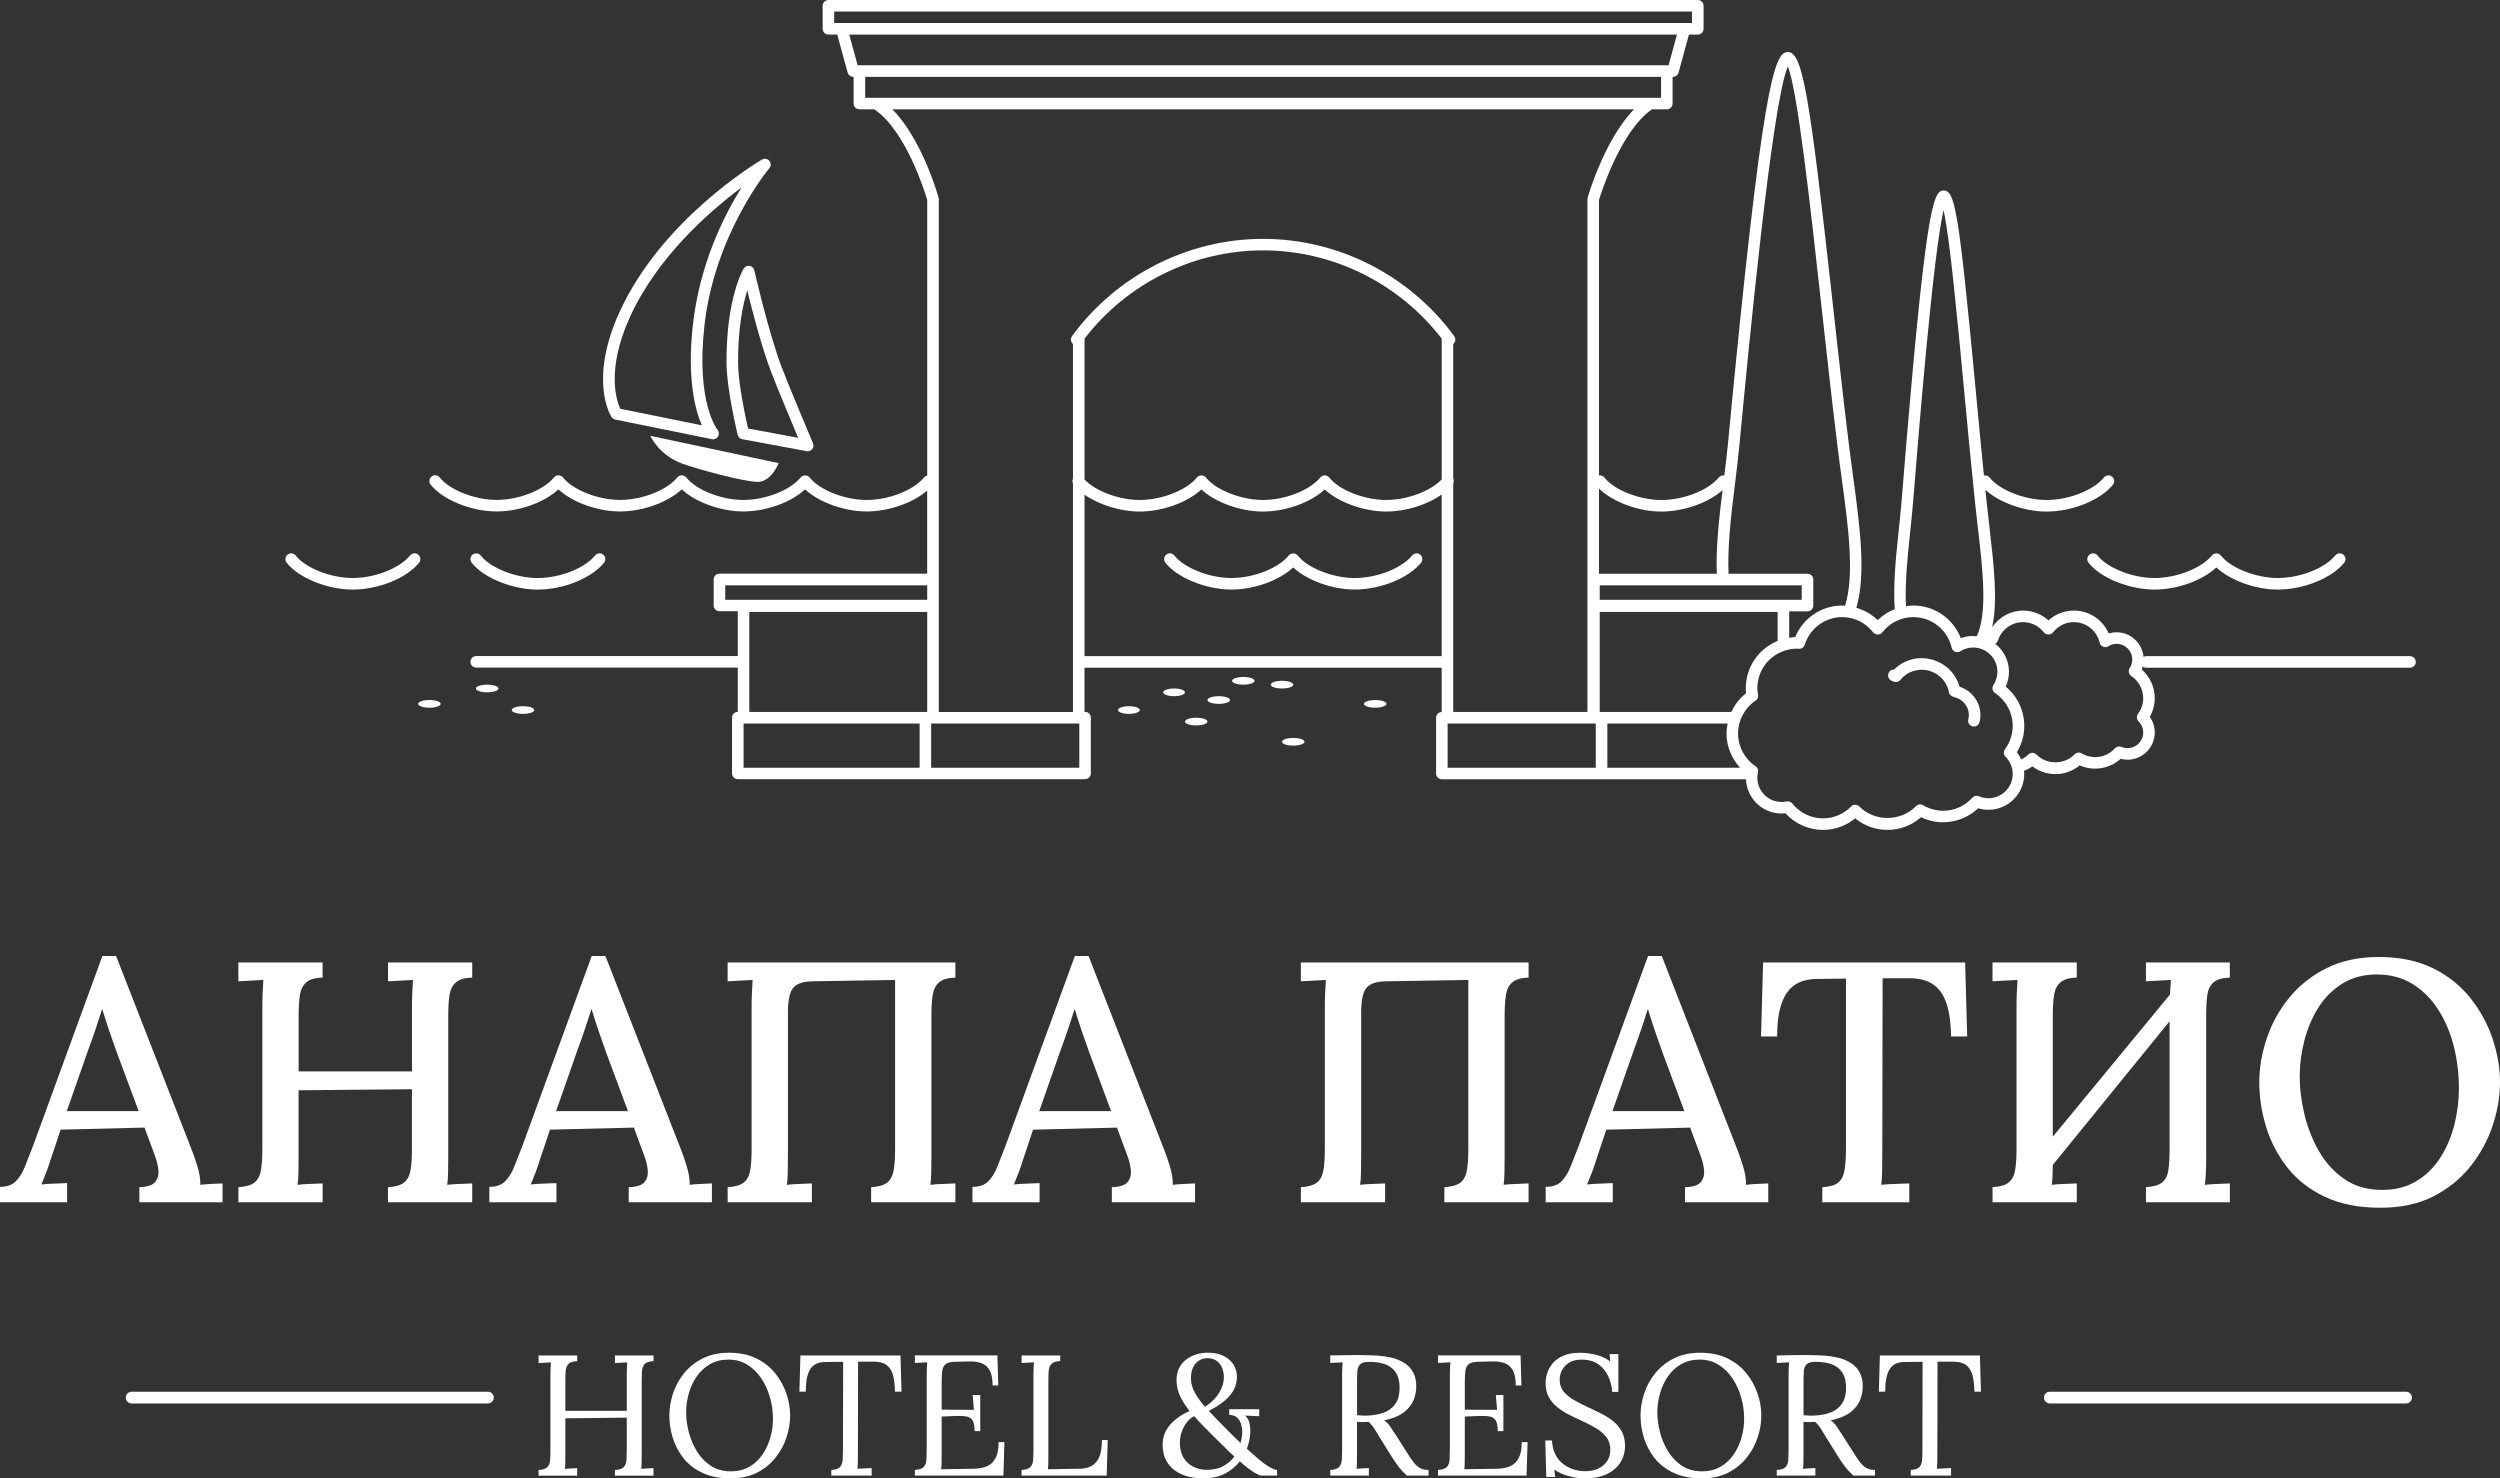 <svg width="208" height="123" viewBox="0 0 208 123" fill="none" xmlns="http://www.w3.org/2000/svg">
<rect x="0" y="0" width="208" height="123" fill="#333333" stroke="none"/>
<g clip-path="url(#clip0)">
<path d="M40.595 115.793H10.952C10.684 115.793 10.466 116.011 10.466 116.28C10.466 116.549 10.684 116.767 10.952 116.767H40.595C40.863 116.767 41.081 116.549 41.081 116.28C41.081 116.011 40.863 115.793 40.595 115.793Z" fill="white"/>
<path d="M200.184 115.793H170.543C170.275 115.793 170.057 116.011 170.057 116.28C170.057 116.549 170.275 116.767 170.543 116.767H200.184C200.453 116.767 200.671 116.549 200.671 116.28C200.671 116.011 200.453 115.793 200.184 115.793Z" fill="white"/>
<path d="M3.447 98.546C3.579 98.222 3.713 97.89 3.845 97.547C3.979 97.206 4.102 96.845 4.217 96.465L5.043 93.986L12.023 93.815L12.878 96.122C13.03 96.522 13.13 96.92 13.177 97.32C13.223 97.719 13.138 98.055 12.92 98.331C12.702 98.607 12.259 98.753 11.595 98.773V100.027H18.517V98.461C18.233 98.481 17.933 98.494 17.621 98.503C17.308 98.513 16.988 98.537 16.667 98.576C16.685 98.138 16.601 97.611 16.41 96.993C16.219 96.375 16.049 95.885 15.897 95.525L9.658 79.538H8.518L2.763 95.299C2.516 95.944 2.288 96.528 2.079 97.051C1.87 97.573 1.613 97.987 1.31 98.291C1.006 98.594 0.57 98.746 0 98.746V100.028H5.585V98.433C5.281 98.452 4.934 98.466 4.545 98.476C4.154 98.485 3.788 98.508 3.447 98.546ZM7.322 87.403C7.569 86.738 7.787 86.12 7.976 85.55C8.166 84.98 8.337 84.457 8.489 83.983H8.518C8.689 84.552 8.878 85.146 9.087 85.764C9.296 86.382 9.516 87.003 9.743 87.631L11.538 92.448H5.555L7.322 87.403Z" fill="white"/>
<path d="M26.837 98.461C26.552 98.481 26.215 98.494 25.825 98.503C25.436 98.513 25.081 98.537 24.757 98.576C24.795 98.329 24.818 98.002 24.829 97.591C24.838 97.184 24.843 96.722 24.843 96.21V90.71L34.273 90.625V95.613C34.273 96.315 34.235 96.894 34.159 97.351C34.082 97.808 33.907 98.148 33.632 98.377C33.357 98.605 32.905 98.738 32.279 98.777V100.031H39.288V98.461C38.984 98.481 38.642 98.494 38.263 98.503C37.882 98.513 37.532 98.537 37.209 98.576C37.246 98.329 37.27 98.002 37.28 97.591C37.289 97.184 37.294 96.722 37.294 96.21V84.497C37.294 83.775 37.332 83.191 37.408 82.744C37.485 82.298 37.666 81.956 37.95 81.719C38.235 81.48 38.68 81.353 39.289 81.333V80.079H32.281V81.646C32.584 81.628 32.927 81.61 33.306 81.589C33.686 81.571 34.037 81.552 34.361 81.532C34.342 81.817 34.322 82.154 34.304 82.543C34.285 82.934 34.276 83.336 34.276 83.756V89.141H24.846V84.496C24.846 83.774 24.883 83.19 24.96 82.743C25.035 82.296 25.217 81.955 25.501 81.717C25.787 81.478 26.232 81.351 26.84 81.332V80.078H19.832V81.645C20.136 81.626 20.477 81.608 20.857 81.588C21.236 81.569 21.588 81.551 21.913 81.53C21.893 81.816 21.874 82.152 21.855 82.542C21.836 82.933 21.827 83.335 21.827 83.754V95.61C21.827 96.313 21.788 96.892 21.713 97.349C21.636 97.806 21.461 98.146 21.186 98.374C20.911 98.603 20.459 98.735 19.833 98.774V100.028H26.842V98.461H26.837Z" fill="white"/>
<path d="M40.712 98.746V100.028H46.296V98.433C45.992 98.452 45.646 98.466 45.257 98.476C44.867 98.486 44.501 98.508 44.16 98.547C44.292 98.224 44.426 97.891 44.558 97.549C44.692 97.207 44.815 96.846 44.929 96.466L45.756 93.987L52.736 93.816L53.591 96.123C53.742 96.523 53.842 96.921 53.89 97.321C53.936 97.72 53.852 98.056 53.633 98.333C53.415 98.608 52.973 98.755 52.309 98.774V100.028H59.231V98.461C58.946 98.481 58.648 98.494 58.335 98.503C58.021 98.513 57.703 98.537 57.38 98.576C57.399 98.138 57.313 97.611 57.124 96.993C56.934 96.375 56.763 95.885 56.611 95.525L50.371 79.538H49.232L43.477 95.299C43.231 95.944 43.002 96.528 42.793 97.051C42.584 97.573 42.327 97.987 42.024 98.291C41.717 98.594 41.281 98.746 40.712 98.746ZM48.032 87.403C48.279 86.738 48.497 86.12 48.688 85.55C48.877 84.98 49.049 84.457 49.201 83.983H49.229C49.401 84.552 49.59 85.146 49.799 85.764C50.008 86.382 50.227 87.003 50.454 87.631L52.249 92.448H46.266L48.032 87.403Z" fill="white"/>
<path d="M62.534 83.756V95.612C62.534 96.314 62.497 96.893 62.42 97.35C62.344 97.807 62.169 98.147 61.893 98.376C61.618 98.604 61.166 98.737 60.54 98.775V100.03H67.548V98.461C67.262 98.481 66.926 98.494 66.537 98.503C66.148 98.513 65.792 98.537 65.469 98.576C65.507 98.329 65.531 98.002 65.54 97.591C65.551 97.184 65.556 96.722 65.556 96.21V84.011C65.574 83.461 65.636 83.013 65.741 82.673C65.845 82.33 66.04 82.078 66.325 81.917C66.61 81.756 67.008 81.665 67.522 81.646L74.472 81.532V95.612C74.472 96.314 74.434 96.893 74.358 97.35C74.281 97.807 74.107 98.147 73.832 98.376C73.556 98.604 73.104 98.737 72.478 98.775V100.03H79.487V98.461C79.201 98.481 78.865 98.494 78.476 98.503C78.085 98.513 77.729 98.537 77.407 98.576C77.444 98.329 77.469 98.002 77.479 97.591C77.488 97.184 77.493 96.722 77.493 96.21V84.497C77.493 83.775 77.531 83.191 77.607 82.744C77.684 82.298 77.863 81.956 78.149 81.719C78.434 81.48 78.879 81.353 79.488 81.333V80.079H60.538V81.646C60.842 81.628 61.185 81.61 61.565 81.589C61.944 81.571 62.296 81.551 62.619 81.532C62.599 81.817 62.581 82.154 62.562 82.543C62.542 82.934 62.534 83.336 62.534 83.756Z" fill="white"/>
<path d="M92.504 98.774V100.028H99.428V98.461C99.142 98.481 98.844 98.494 98.531 98.503C98.217 98.513 97.899 98.537 97.576 98.576C97.595 98.138 97.51 97.611 97.32 96.993C97.131 96.375 96.959 95.885 96.807 95.525L90.567 79.538H89.428L83.672 95.299C83.426 95.944 83.197 96.528 82.988 97.051C82.779 97.575 82.524 97.987 82.22 98.291C81.916 98.595 81.479 98.747 80.909 98.747V100.03H86.492V98.434C86.189 98.454 85.842 98.468 85.453 98.477C85.063 98.487 84.697 98.509 84.355 98.548C84.489 98.225 84.621 97.893 84.754 97.55C84.888 97.208 85.01 96.847 85.124 96.467L85.951 93.989L92.931 93.817L93.786 96.124C93.938 96.524 94.037 96.923 94.085 97.323C94.131 97.721 94.047 98.058 93.829 98.334C93.611 98.608 93.17 98.755 92.504 98.774ZM86.465 92.448L88.231 87.403C88.477 86.738 88.696 86.12 88.887 85.55C89.076 84.98 89.246 84.457 89.4 83.983H89.428C89.599 84.552 89.787 85.146 89.996 85.764C90.205 86.382 90.423 87.003 90.652 87.631L92.447 92.448H86.465Z" fill="white"/>
<path d="M108.231 81.646C108.535 81.628 108.877 81.61 109.257 81.589C109.636 81.571 109.988 81.552 110.311 81.532C110.292 81.817 110.274 82.154 110.254 82.543C110.235 82.934 110.227 83.336 110.227 83.756V95.612C110.227 96.314 110.189 96.893 110.113 97.35C110.036 97.807 109.861 98.147 109.586 98.376C109.311 98.604 108.859 98.737 108.232 98.775V100.03H115.24V98.461C114.955 98.481 114.619 98.494 114.229 98.503C113.84 98.513 113.484 98.537 113.161 98.576C113.199 98.329 113.224 98.002 113.233 97.591C113.243 97.184 113.248 96.722 113.248 96.21V84.011C113.266 83.461 113.329 83.013 113.434 82.673C113.538 82.33 113.732 82.078 114.018 81.917C114.302 81.756 114.701 81.665 115.215 81.646L122.164 81.532V95.612C122.164 96.314 122.127 96.893 122.05 97.35C121.974 97.807 121.8 98.147 121.525 98.376C121.248 98.604 120.796 98.737 120.171 98.775V100.03H127.179V98.461C126.894 98.481 126.557 98.494 126.168 98.503C125.778 98.513 125.422 98.537 125.1 98.576C125.136 98.329 125.161 98.002 125.171 97.591C125.181 97.184 125.186 96.722 125.186 96.21V84.497C125.186 83.775 125.223 83.191 125.3 82.744C125.376 82.298 125.556 81.956 125.841 81.719C126.127 81.48 126.572 81.353 127.18 81.333V80.079H108.231V81.646Z" fill="white"/>
<path d="M145.267 98.576C145.286 98.138 145.201 97.611 145.011 96.993C144.822 96.375 144.65 95.885 144.499 95.525L138.259 79.538H137.119L131.363 95.299C131.117 95.944 130.888 96.528 130.679 97.051C130.47 97.575 130.215 97.987 129.911 98.291C129.607 98.595 129.17 98.747 128.6 98.747V100.03H134.184V98.434C133.88 98.454 133.533 98.468 133.144 98.477C132.755 98.487 132.389 98.509 132.046 98.548C132.18 98.225 132.312 97.893 132.446 97.55C132.579 97.208 132.701 96.847 132.816 96.467L133.642 93.989L140.622 93.817L141.477 96.124C141.629 96.524 141.728 96.923 141.776 97.323C141.823 97.721 141.738 98.058 141.52 98.334C141.301 98.609 140.86 98.756 140.195 98.775V100.03H147.119V98.461C146.833 98.481 146.535 98.494 146.222 98.503C145.908 98.513 145.59 98.537 145.267 98.576ZM134.156 92.448L135.923 87.403C136.168 86.738 136.387 86.12 136.578 85.55C136.767 84.98 136.938 84.457 137.091 83.983H137.119C137.291 84.552 137.479 85.146 137.688 85.764C137.897 86.382 138.115 87.003 138.343 87.631L140.138 92.448H134.156Z" fill="white"/>
<path d="M156.606 96.209L156.633 81.389H158.685C159.596 81.37 160.314 81.541 160.836 81.903C161.357 82.265 161.732 82.805 161.961 83.527C162.189 84.25 162.313 85.151 162.331 86.234H163.67L163.499 80.079H146.689L146.519 86.234H147.857C147.857 84.601 148.123 83.394 148.654 82.616C149.186 81.835 150.033 81.447 151.19 81.447L153.583 81.42V95.613C153.583 96.296 153.546 96.872 153.469 97.337C153.393 97.802 153.223 98.148 152.957 98.377C152.691 98.605 152.244 98.738 151.617 98.777V100.031H158.854V98.461C158.511 98.481 158.127 98.494 157.699 98.503C157.272 98.513 156.877 98.537 156.518 98.576C156.554 98.329 156.579 98.002 156.589 97.591C156.601 97.183 156.606 96.722 156.606 96.209Z" fill="white"/>
<path d="M172.787 98.461C172.502 98.481 172.166 98.494 171.776 98.503C171.387 98.513 171.031 98.537 170.708 98.576C170.746 98.329 170.771 98.002 170.78 97.591C170.785 97.382 170.789 97.158 170.791 96.922L180.509 84.971V95.61C180.509 96.313 180.476 96.892 180.409 97.349C180.342 97.806 180.172 98.146 179.896 98.374C179.62 98.603 179.169 98.735 178.543 98.774V100.028H185.523V98.461C185.237 98.481 184.905 98.494 184.525 98.503C184.145 98.513 183.785 98.537 183.443 98.576C183.48 98.329 183.509 98.002 183.527 97.591C183.546 97.184 183.555 96.722 183.555 96.21V84.497C183.555 83.775 183.588 83.191 183.655 82.744C183.722 82.298 183.898 81.956 184.181 81.719C184.466 81.48 184.912 81.353 185.52 81.333V80.079H178.541V81.646C178.826 81.628 179.158 81.61 179.537 81.589C179.918 81.571 180.278 81.553 180.621 81.532C180.602 81.817 180.578 82.154 180.548 82.543C180.543 82.609 180.546 82.681 180.542 82.747L170.793 94.573V84.495C170.793 83.773 170.829 83.188 170.906 82.742C170.982 82.295 171.162 81.954 171.448 81.716C171.732 81.477 172.179 81.35 172.786 81.331V80.076H165.778V81.643C166.082 81.625 166.424 81.607 166.804 81.586C167.183 81.568 167.535 81.55 167.858 81.529C167.839 81.815 167.821 82.151 167.801 82.54C167.782 82.931 167.774 83.334 167.774 83.753V95.609C167.774 96.311 167.736 96.89 167.66 97.347C167.583 97.804 167.408 98.144 167.133 98.373C166.858 98.602 166.406 98.734 165.779 98.773V100.027H172.787V98.461Z" fill="white"/>
<path d="M207.387 86.434C206.98 85.218 206.366 84.092 205.55 83.056C204.733 82.02 203.693 81.189 202.431 80.562C201.167 79.936 199.663 79.621 197.916 79.621C196.244 79.621 194.787 79.935 193.544 80.562C192.299 81.189 191.263 82.016 190.437 83.042C189.611 84.067 188.993 85.193 188.585 86.42C188.177 87.644 187.972 88.855 187.972 90.054C187.972 91.288 188.161 92.523 188.542 93.759C188.921 94.993 189.51 96.119 190.307 97.136C191.105 98.152 192.144 98.965 193.427 99.573C194.708 100.181 196.252 100.485 198.055 100.485C199.746 100.485 201.208 100.171 202.443 99.544C203.677 98.917 204.707 98.086 205.534 97.05C206.361 96.014 206.977 94.884 207.386 93.659C207.795 92.433 207.999 91.232 207.999 90.055C208 88.855 207.795 87.65 207.387 86.434ZM204.212 93.545C203.965 94.543 203.58 95.454 203.057 96.28C202.534 97.106 201.87 97.768 201.063 98.26C200.256 98.755 199.302 99.001 198.2 99.001C196.984 99.001 195.944 98.707 195.08 98.117C194.216 97.529 193.508 96.759 192.958 95.809C192.407 94.86 191.999 93.834 191.733 92.731C191.467 91.63 191.335 90.585 191.335 89.597C191.335 88.59 191.463 87.587 191.719 86.59C191.974 85.593 192.36 84.68 192.873 83.854C193.386 83.029 194.05 82.359 194.867 81.846C195.684 81.332 196.643 81.076 197.745 81.076C198.865 81.076 199.854 81.337 200.708 81.86C201.561 82.383 202.279 83.095 202.858 83.997C203.437 84.899 203.869 85.917 204.155 87.047C204.44 88.177 204.582 89.35 204.582 90.566C204.582 91.554 204.457 92.546 204.212 93.545Z" fill="white"/>
<path d="M51.163 113.404C51.334 113.394 51.505 113.385 51.677 113.376C51.848 113.367 52.02 113.356 52.191 113.349C52.182 113.49 52.171 113.65 52.162 113.826C52.153 114.003 52.148 114.186 52.148 114.377V117.376H47.037V115.005C47.037 114.662 47.045 114.364 47.059 114.107C47.073 113.85 47.15 113.646 47.288 113.491C47.425 113.34 47.67 113.258 48.022 113.249V112.777H44.81V113.406C44.981 113.395 45.153 113.386 45.324 113.377C45.495 113.368 45.667 113.358 45.838 113.35C45.829 113.491 45.818 113.651 45.809 113.828C45.8 114.004 45.795 114.187 45.795 114.378V120.548C45.795 120.881 45.789 121.177 45.774 121.441C45.76 121.702 45.686 121.907 45.552 122.055C45.419 122.203 45.172 122.286 44.81 122.304V122.775H48.022V122.147C47.851 122.157 47.679 122.168 47.508 122.176C47.337 122.185 47.166 122.195 46.994 122.203C47.014 122.079 47.024 121.925 47.029 121.739C47.035 121.554 47.036 121.333 47.036 121.076V118.005L52.147 117.948V120.548C52.147 120.881 52.14 121.177 52.126 121.441C52.112 121.702 52.038 121.907 51.904 122.055C51.77 122.203 51.524 122.286 51.162 122.304V122.775H54.372V122.147C54.202 122.157 54.03 122.168 53.86 122.176C53.687 122.185 53.517 122.195 53.346 122.203C53.364 122.079 53.376 121.925 53.381 121.739C53.386 121.554 53.389 121.333 53.389 121.076V115.005C53.389 114.662 53.397 114.364 53.409 114.107C53.425 113.85 53.5 113.646 53.638 113.491C53.777 113.34 54.021 113.258 54.372 113.249V112.777H51.162V113.404H51.163Z" fill="white"/>
<path d="M64.505 114.268C64.091 113.75 63.564 113.332 62.926 113.019C62.289 112.705 61.532 112.548 60.657 112.548C59.818 112.548 59.089 112.705 58.466 113.019C57.843 113.332 57.324 113.747 56.91 114.261C56.497 114.775 56.188 115.339 55.989 115.953C55.79 116.568 55.69 117.175 55.69 117.774C55.69 118.394 55.785 119.012 55.975 119.631C56.166 120.25 56.463 120.814 56.868 121.324C57.274 121.834 57.799 122.241 58.446 122.544C59.094 122.848 59.87 123.001 60.773 123.001C61.62 123.001 62.354 122.844 62.972 122.531C63.591 122.217 64.106 121.8 64.52 121.281C64.934 120.762 65.242 120.196 65.44 119.58C65.64 118.966 65.74 118.364 65.74 117.774C65.74 117.175 65.638 116.57 65.434 115.961C65.227 115.352 64.919 114.787 64.505 114.268ZM64.091 119.609C63.943 120.127 63.725 120.6 63.434 121.023C63.143 121.446 62.778 121.785 62.341 122.037C61.904 122.289 61.39 122.415 60.799 122.415C60.161 122.415 59.609 122.263 59.143 121.958C58.677 121.652 58.292 121.253 57.987 120.758C57.682 120.262 57.456 119.73 57.309 119.158C57.161 118.588 57.087 118.041 57.087 117.516C57.087 116.983 57.161 116.458 57.309 115.937C57.456 115.419 57.675 114.947 57.966 114.524C58.257 114.1 58.623 113.759 59.065 113.503C59.508 113.246 60.025 113.118 60.614 113.118C61.204 113.118 61.73 113.262 62.192 113.552C62.654 113.843 63.041 114.226 63.355 114.703C63.669 115.178 63.906 115.706 64.069 116.288C64.231 116.87 64.312 117.454 64.312 118.046C64.312 118.569 64.237 119.09 64.091 119.609Z" fill="white"/>
<path d="M66.595 112.775L66.511 115.788H67.039C67.039 114.942 67.162 114.317 67.409 113.917C67.657 113.517 68.081 113.317 68.68 113.317L70.15 113.303L70.136 120.544C70.136 120.867 70.128 121.16 70.114 121.423C70.1 121.684 70.028 121.891 69.9 122.044C69.771 122.198 69.526 122.282 69.165 122.3V122.772H72.52V122.143C72.32 122.154 72.121 122.164 71.927 122.172C71.732 122.179 71.535 122.191 71.335 122.199C71.355 122.076 71.365 121.921 71.37 121.735C71.375 121.55 71.378 121.329 71.378 121.072L71.392 113.289H72.607C73.101 113.279 73.479 113.368 73.741 113.552C74.002 113.739 74.186 114.016 74.291 114.389C74.395 114.76 74.452 115.227 74.463 115.788H75.005L74.92 112.775H66.595Z" fill="white"/>
<path d="M82.829 121.315C82.656 121.638 82.42 121.865 82.114 121.993C81.81 122.121 81.448 122.19 81.028 122.199L78.302 122.242C78.321 122.119 78.332 121.967 78.337 121.785C78.342 121.603 78.345 121.384 78.345 121.128V117.856L79.387 117.813C79.796 117.794 80.124 117.804 80.372 117.842C80.62 117.88 80.8 117.989 80.914 118.17C81.028 118.352 81.086 118.651 81.086 119.07H81.557V116.07H80.928L81.028 117.298L78.346 117.284V114.998C78.346 114.608 78.363 114.291 78.395 114.048C78.428 113.806 78.522 113.623 78.674 113.499C78.826 113.375 79.079 113.31 79.431 113.299L80.657 113.271C81.019 113.262 81.345 113.307 81.636 113.406C81.927 113.506 82.156 113.702 82.328 113.991C82.5 114.282 82.585 114.708 82.585 115.269H83.056L82.984 112.77H76.118V113.398C76.289 113.388 76.46 113.379 76.631 113.369C76.803 113.36 76.974 113.35 77.145 113.342C77.135 113.484 77.125 113.643 77.117 113.82C77.106 113.997 77.103 114.18 77.103 114.37V120.54C77.103 120.873 77.095 121.169 77.081 121.433C77.066 121.694 76.992 121.899 76.859 122.047C76.725 122.195 76.478 122.278 76.118 122.296V122.768H83.484L83.568 119.983H83.083C83.085 120.549 83 120.992 82.829 121.315Z" fill="white"/>
<path d="M91.215 121.629C90.906 122 90.451 122.191 89.851 122.199L87.181 122.242C87.201 122.119 87.211 121.967 87.216 121.785C87.222 121.603 87.224 121.384 87.224 121.128V115C87.224 114.657 87.231 114.359 87.246 114.102C87.261 113.845 87.336 113.641 87.475 113.486C87.612 113.334 87.858 113.253 88.209 113.243V112.772H84.997V113.401C85.168 113.39 85.34 113.381 85.511 113.372C85.683 113.363 85.854 113.353 86.025 113.345C86.015 113.486 86.004 113.646 85.997 113.823C85.986 113.999 85.982 114.182 85.982 114.373V120.542C85.982 120.876 85.975 121.172 85.96 121.436C85.946 121.697 85.872 121.902 85.738 122.05C85.605 122.198 85.358 122.281 84.997 122.299V122.77H92.077L92.162 119.814H91.677C91.68 120.654 91.524 121.258 91.215 121.629Z" fill="white"/>
<path d="M104.454 121.172C104.321 121.058 104.196 120.946 104.077 120.837C103.957 120.727 103.846 120.625 103.74 120.531C103.855 120.226 103.933 119.932 103.977 119.652C104.019 119.37 104.036 119.139 104.026 118.96C104.017 118.692 103.979 118.459 103.912 118.26C103.846 118.06 103.735 117.898 103.583 117.774L104.768 117.832V117.246H102.27V117.717C102.556 117.726 102.777 117.804 102.934 117.952C103.092 118.1 103.201 118.281 103.263 118.495C103.325 118.709 103.355 118.926 103.355 119.145C103.355 119.27 103.342 119.409 103.32 119.566C103.295 119.723 103.26 119.888 103.212 120.059C102.957 119.813 102.67 119.534 102.357 119.223C102.043 118.914 101.731 118.598 101.421 118.274C101.111 117.951 100.828 117.655 100.572 117.388C101.142 117.093 101.6 116.796 101.943 116.494C102.286 116.196 102.532 115.883 102.685 115.56C102.837 115.235 102.914 114.897 102.914 114.546C102.914 114.165 102.816 113.824 102.62 113.525C102.426 113.225 102.149 112.986 101.792 112.81C101.435 112.633 101.014 112.546 100.528 112.546C99.766 112.546 99.138 112.749 98.644 113.154C98.148 113.559 97.896 114.103 97.887 114.788C97.887 115.084 97.925 115.371 98.001 115.653C98.078 115.933 98.196 116.215 98.358 116.494C98.519 116.776 98.724 117.079 98.972 117.402C98.287 117.698 97.742 118.082 97.337 118.559C96.932 119.035 96.731 119.582 96.731 120.201C96.731 120.707 96.824 121.137 97.016 121.494C97.206 121.85 97.462 122.142 97.779 122.365C98.099 122.59 98.457 122.751 98.858 122.851C99.258 122.951 99.666 123 100.086 123C100.827 123 101.448 122.862 101.948 122.587C102.449 122.311 102.85 121.977 103.155 121.586C103.651 122.025 104.048 122.331 104.348 122.508C104.646 122.684 104.84 122.771 104.925 122.771H106.253V122.3C106.1 122.3 105.869 122.208 105.56 122.022C105.252 121.837 104.883 121.554 104.454 121.172ZM99.48 113.439C99.74 113.149 100.066 113.003 100.457 113.003C100.896 113.003 101.233 113.154 101.471 113.454C101.709 113.754 101.827 114.131 101.827 114.59C101.827 115.008 101.698 115.434 101.442 115.867C101.185 116.301 100.789 116.693 100.257 117.045C99.924 116.673 99.644 116.288 99.421 115.888C99.197 115.487 99.085 115.083 99.085 114.673C99.088 114.142 99.218 113.73 99.48 113.439ZM101.75 121.994C101.354 122.208 100.857 122.305 100.258 122.287C99.907 122.268 99.57 122.178 99.252 122.016C98.933 121.854 98.671 121.607 98.467 121.273C98.264 120.941 98.161 120.512 98.161 119.989C98.161 119.789 98.196 119.556 98.267 119.29C98.34 119.022 98.46 118.756 98.632 118.49C98.803 118.224 99.04 117.999 99.346 117.817C99.689 118.208 100.105 118.647 100.595 119.132C101.085 119.618 101.65 120.175 102.287 120.803C102.363 120.87 102.435 120.934 102.501 120.995C102.568 121.058 102.635 121.121 102.701 121.188C102.461 121.511 102.144 121.78 101.75 121.994Z" fill="white"/>
<path d="M117.588 121.637C117.436 121.432 117.279 121.201 117.118 120.943L116.148 119.415C115.966 119.139 115.804 118.897 115.662 118.686C115.52 118.477 115.353 118.305 115.161 118.172C115.885 118.02 116.44 117.791 116.825 117.486C117.211 117.182 117.477 116.837 117.623 116.451C117.771 116.066 117.84 115.687 117.831 115.315C117.831 114.783 117.697 114.327 117.43 113.951C117.164 113.576 116.747 113.285 116.181 113.08C115.614 112.876 114.869 112.77 113.947 112.759C113.394 112.74 112.845 112.734 112.297 112.745C111.749 112.754 111.209 112.764 110.677 112.772V113.4C110.849 113.39 111.02 113.381 111.191 113.372C111.363 113.363 111.534 113.352 111.705 113.345C111.695 113.486 111.684 113.646 111.677 113.822C111.666 113.999 111.662 114.182 111.662 114.373V120.542C111.662 120.876 111.655 121.172 111.64 121.436C111.626 121.696 111.552 121.902 111.418 122.05C111.285 122.198 111.038 122.281 110.677 122.299V122.77H113.889V122.142C113.775 122.142 113.661 122.147 113.547 122.157C113.431 122.166 113.317 122.174 113.203 122.179C113.089 122.183 112.974 122.191 112.86 122.2C112.88 122.077 112.89 121.922 112.895 121.737C112.9 121.551 112.903 121.33 112.903 121.073V118.301C113.064 118.312 113.229 118.317 113.395 118.317C113.562 118.317 113.721 118.312 113.874 118.301C114.072 118.483 114.252 118.705 114.409 118.966C114.566 119.228 114.706 119.46 114.829 119.658L115.786 121.188C115.985 121.502 116.179 121.782 116.363 122.029C116.55 122.277 116.78 122.525 117.056 122.771H118.855V122.3C118.559 122.3 118.312 122.24 118.113 122.121C117.917 122.004 117.741 121.842 117.588 121.637ZM113.792 117.774C113.63 117.783 113.481 117.783 113.342 117.774C113.204 117.764 113.059 117.755 112.907 117.746V115.004C112.907 114.661 112.913 114.364 112.929 114.111C112.943 113.86 113.019 113.661 113.157 113.519C113.296 113.376 113.54 113.304 113.892 113.304C114.329 113.304 114.711 113.35 115.034 113.439C115.357 113.529 115.625 113.665 115.834 113.846C116.043 114.026 116.197 114.252 116.297 114.524C116.397 114.795 116.446 115.112 116.446 115.473C116.446 116.015 116.332 116.454 116.104 116.786C115.875 117.12 115.564 117.363 115.168 117.516C114.772 117.669 114.315 117.755 113.792 117.774Z" fill="white"/>
<path d="M126.355 121.315C126.182 121.638 125.946 121.865 125.64 121.993C125.336 122.121 124.974 122.19 124.555 122.199L121.828 122.242C121.848 122.119 121.858 121.967 121.863 121.785C121.868 121.603 121.871 121.384 121.871 121.128V117.856L122.913 117.813C123.322 117.794 123.65 117.804 123.898 117.842C124.146 117.88 124.327 117.989 124.441 118.17C124.555 118.352 124.612 118.651 124.612 119.07H125.083V116.07H124.455L124.555 117.298L121.872 117.284V114.998C121.872 114.608 121.889 114.291 121.922 114.048C121.954 113.806 122.049 113.623 122.201 113.499C122.353 113.375 122.606 113.31 122.957 113.299L124.184 113.271C124.546 113.262 124.872 113.307 125.162 113.406C125.453 113.506 125.683 113.702 125.854 113.991C126.027 114.282 126.111 114.708 126.111 115.269H126.582L126.511 112.77H119.644V113.398C119.815 113.388 119.987 113.379 120.158 113.369C120.329 113.36 120.501 113.35 120.672 113.342C120.661 113.484 120.651 113.643 120.643 113.82C120.633 113.997 120.629 114.18 120.629 114.37V120.54C120.629 120.873 120.621 121.169 120.607 121.433C120.593 121.694 120.519 121.899 120.385 122.047C120.251 122.195 120.005 122.278 119.644 122.296V122.768H127.01L127.095 119.983H126.609C126.612 120.549 126.526 120.992 126.355 121.315Z" fill="white"/>
<path d="M134.235 118.26C133.94 118.021 133.612 117.809 133.25 117.624C132.888 117.438 132.526 117.266 132.165 117.103C131.757 116.914 131.369 116.715 131.003 116.511C130.637 116.306 130.338 116.068 130.11 115.797C129.881 115.526 129.766 115.19 129.766 114.79C129.766 114.343 129.923 113.952 130.237 113.62C130.551 113.288 131.004 113.12 131.593 113.12C132.155 113.12 132.616 113.249 132.978 113.506C133.339 113.761 133.615 114.095 133.806 114.505C133.997 114.916 134.106 115.348 134.134 115.805H134.648V112.663H133.919L133.976 113.277C133.585 112.992 133.165 112.799 132.713 112.699C132.26 112.6 131.854 112.55 131.492 112.55C130.912 112.55 130.434 112.633 130.058 112.799C129.683 112.967 129.387 113.181 129.173 113.442C128.958 113.704 128.809 113.977 128.722 114.264C128.638 114.55 128.594 114.816 128.594 115.062C128.594 115.521 128.681 115.91 128.857 116.233C129.034 116.557 129.266 116.836 129.557 117.069C129.847 117.303 130.169 117.51 130.52 117.691C130.871 117.873 131.23 118.043 131.59 118.205C131.999 118.395 132.385 118.596 132.748 118.805C133.109 119.014 133.405 119.262 133.633 119.547C133.862 119.834 133.976 120.189 133.976 120.618C133.976 120.999 133.884 121.323 133.698 121.589C133.511 121.855 133.262 122.057 132.948 122.196C132.635 122.334 132.291 122.403 131.92 122.403C131.169 122.403 130.526 122.186 129.994 121.754C129.461 121.32 129.17 120.685 129.123 119.846H128.565L128.651 122.888H129.393L129.321 122.274C129.672 122.513 130.077 122.692 130.535 122.817C130.992 122.94 131.433 123.003 131.862 123.003C132.576 123.003 133.18 122.886 133.675 122.652C134.169 122.418 134.548 122.098 134.809 121.689C135.071 121.28 135.202 120.812 135.202 120.289C135.202 119.832 135.115 119.44 134.939 119.112C134.762 118.783 134.53 118.496 134.235 118.26Z" fill="white"/>
<path d="M145.306 114.268C144.892 113.75 144.365 113.332 143.728 113.019C143.091 112.705 142.334 112.548 141.458 112.548C140.619 112.548 139.89 112.705 139.267 113.019C138.644 113.332 138.125 113.747 137.711 114.261C137.298 114.775 136.989 115.339 136.791 115.953C136.591 116.568 136.491 117.175 136.491 117.774C136.491 118.394 136.586 119.012 136.777 119.631C136.967 120.25 137.265 120.814 137.67 121.324C138.076 121.834 138.6 122.241 139.248 122.544C139.895 122.848 140.671 123.001 141.575 123.001C142.421 123.001 143.155 122.844 143.773 122.531C144.392 122.217 144.907 121.8 145.321 121.281C145.735 120.762 146.043 120.196 146.242 119.58C146.442 118.966 146.541 118.364 146.541 117.774C146.541 117.175 146.439 116.57 146.235 115.961C146.029 115.352 145.719 114.787 145.306 114.268ZM144.892 119.609C144.744 120.127 144.526 120.6 144.235 121.023C143.944 121.446 143.58 121.785 143.142 122.037C142.705 122.289 142.191 122.415 141.601 122.415C140.962 122.415 140.411 122.263 139.945 121.958C139.479 121.652 139.093 121.253 138.788 120.758C138.483 120.262 138.257 119.73 138.111 119.158C137.963 118.588 137.889 118.041 137.889 117.516C137.889 116.983 137.963 116.458 138.111 115.937C138.257 115.419 138.477 114.947 138.767 114.524C139.058 114.1 139.424 113.759 139.867 113.503C140.309 113.246 140.826 113.118 141.415 113.118C142.006 113.118 142.531 113.262 142.993 113.552C143.455 113.843 143.842 114.226 144.156 114.703C144.47 115.178 144.708 115.706 144.87 116.288C145.032 116.87 145.114 117.454 145.114 118.046C145.114 118.569 145.039 119.09 144.892 119.609Z" fill="white"/>
<path d="M154.736 121.637C154.584 121.432 154.427 121.201 154.266 120.943L153.295 119.415C153.114 119.139 152.951 118.897 152.81 118.686C152.667 118.477 152.501 118.305 152.309 118.172C153.033 118.02 153.587 117.791 153.973 117.486C154.358 117.182 154.624 116.837 154.771 116.451C154.919 116.066 154.988 115.687 154.979 115.315C154.979 114.783 154.845 114.327 154.578 113.951C154.312 113.576 153.895 113.285 153.329 113.08C152.762 112.876 152.017 112.77 151.094 112.759C150.541 112.74 149.992 112.734 149.445 112.745C148.897 112.754 148.357 112.764 147.825 112.772V113.4C147.996 113.39 148.168 113.381 148.339 113.372C148.51 113.363 148.682 113.352 148.853 113.345C148.842 113.486 148.832 113.646 148.824 113.822C148.814 113.999 148.81 114.182 148.81 114.373V120.542C148.81 120.876 148.802 121.172 148.788 121.436C148.774 121.696 148.7 121.902 148.566 122.05C148.432 122.198 148.186 122.281 147.825 122.299V122.77H151.037V122.142C150.923 122.142 150.809 122.147 150.694 122.157C150.579 122.166 150.465 122.174 150.351 122.179C150.236 122.183 150.122 122.191 150.008 122.2C150.027 122.077 150.038 121.922 150.043 121.737C150.048 121.551 150.051 121.33 150.051 121.073V118.301C150.212 118.312 150.377 118.317 150.543 118.317C150.71 118.317 150.868 118.312 151.022 118.301C151.22 118.483 151.399 118.705 151.556 118.966C151.713 119.228 151.853 119.46 151.977 119.658L152.933 121.188C153.133 121.502 153.326 121.782 153.511 122.029C153.698 122.277 153.927 122.525 154.204 122.771H156.003V122.3C155.707 122.3 155.46 122.24 155.26 122.121C155.063 122.004 154.888 121.842 154.736 121.637ZM150.938 117.774C150.776 117.783 150.627 117.783 150.488 117.774C150.351 117.764 150.205 117.755 150.053 117.746V115.004C150.053 114.661 150.06 114.364 150.075 114.111C150.09 113.86 150.165 113.661 150.304 113.519C150.443 113.376 150.687 113.304 151.038 113.304C151.476 113.304 151.857 113.35 152.18 113.439C152.504 113.529 152.771 113.665 152.98 113.846C153.189 114.026 153.343 114.252 153.443 114.524C153.543 114.795 153.593 115.112 153.593 115.473C153.593 116.015 153.478 116.454 153.25 116.786C153.021 117.12 152.71 117.363 152.314 117.516C151.918 117.669 151.461 117.755 150.938 117.774Z" fill="white"/>
<path d="M156.405 112.775L156.321 115.788H156.849C156.849 114.942 156.972 114.317 157.219 113.917C157.467 113.517 157.891 113.317 158.489 113.317L159.96 113.303L159.945 120.544C159.945 120.867 159.938 121.16 159.923 121.423C159.909 121.684 159.838 121.891 159.709 122.044C159.581 122.198 159.335 122.282 158.975 122.3V122.772H162.329V122.143C162.13 122.154 161.931 122.164 161.736 122.172C161.542 122.179 161.344 122.191 161.145 122.199C161.164 122.076 161.174 121.921 161.18 121.735C161.185 121.55 161.187 121.329 161.187 121.072L161.202 113.289H162.416C162.911 113.279 163.289 113.368 163.551 113.552C163.812 113.739 163.996 114.016 164.101 114.389C164.205 114.76 164.262 115.227 164.272 115.788H164.815L164.729 112.775H156.405Z" fill="white"/>
<path d="M29.34 49.054C29.348 49.054 29.355 49.054 29.362 49.054C31.505 49.045 33.819 48.108 34.864 46.824C35.031 46.618 35 46.315 34.793 46.147C34.587 45.98 34.285 46.011 34.117 46.217C33.253 47.279 31.206 48.086 29.358 48.092C29.352 48.092 29.345 48.092 29.339 48.092C27.528 48.092 25.41 47.257 24.608 46.225C24.446 46.016 24.145 45.976 23.933 46.141C23.724 46.303 23.685 46.605 23.849 46.815C24.827 48.074 27.235 49.054 29.34 49.054Z" fill="white"/>
<path d="M44.731 49.054C44.739 49.054 44.746 49.054 44.753 49.054C46.896 49.045 49.208 48.109 50.254 46.824C50.422 46.618 50.391 46.316 50.186 46.147C49.979 45.98 49.677 46.011 49.51 46.217C48.645 47.279 46.599 48.086 44.75 48.092C44.744 48.092 44.737 48.092 44.731 48.092C42.92 48.092 40.802 47.257 40 46.225C39.838 46.016 39.537 45.976 39.325 46.141C39.117 46.303 39.078 46.605 39.241 46.815C40.22 48.074 42.627 49.054 44.731 49.054Z" fill="white"/>
<path d="M118.164 46.147C117.959 45.98 117.656 46.011 117.488 46.217C116.624 47.279 114.577 48.086 112.729 48.092C112.723 48.092 112.716 48.092 112.71 48.092C110.899 48.092 108.781 47.257 107.98 46.225C107.969 46.209 107.952 46.203 107.939 46.19C107.926 46.177 107.919 46.16 107.904 46.147C107.892 46.138 107.879 46.136 107.868 46.128C107.84 46.108 107.812 46.095 107.781 46.082C107.753 46.071 107.727 46.062 107.698 46.055C107.665 46.048 107.634 46.046 107.601 46.046C107.573 46.046 107.546 46.047 107.517 46.051C107.486 46.056 107.456 46.067 107.425 46.078C107.395 46.09 107.369 46.103 107.342 46.12C107.33 46.128 107.316 46.13 107.304 46.139C107.289 46.151 107.282 46.168 107.268 46.181C107.255 46.194 107.238 46.2 107.226 46.216C106.362 47.278 104.315 48.084 102.467 48.091C102.461 48.091 102.454 48.091 102.448 48.091C100.637 48.091 98.519 47.256 97.717 46.224C97.555 46.015 97.253 45.974 97.042 46.139C96.833 46.302 96.794 46.604 96.958 46.813C97.935 48.071 100.343 49.051 102.448 49.051C102.456 49.051 102.463 49.051 102.47 49.051C104.387 49.044 106.433 48.291 107.594 47.212C108.724 48.271 110.833 49.051 112.708 49.051C112.716 49.051 112.724 49.051 112.73 49.051C114.873 49.042 117.187 48.105 118.232 46.821C118.401 46.617 118.37 46.315 118.164 46.147Z" fill="white"/>
<path d="M174.523 46.225C174.36 46.016 174.058 45.976 173.848 46.141C173.639 46.303 173.6 46.605 173.763 46.815C174.741 48.073 177.148 49.053 179.253 49.053C179.261 49.053 179.269 49.053 179.275 49.053C181.192 49.045 183.24 48.292 184.399 47.213C185.529 48.273 187.638 49.053 189.514 49.053C189.522 49.053 189.529 49.053 189.536 49.053C191.679 49.044 193.993 48.106 195.037 46.822C195.205 46.617 195.174 46.313 194.967 46.146C194.762 45.978 194.458 46.01 194.291 46.216C193.427 47.278 191.38 48.084 189.532 48.091C189.525 48.091 189.519 48.091 189.512 48.091C187.702 48.091 185.584 47.256 184.783 46.224C184.771 46.208 184.755 46.202 184.742 46.189C184.729 46.176 184.722 46.159 184.707 46.146C184.695 46.137 184.682 46.134 184.67 46.127C184.643 46.107 184.614 46.094 184.583 46.081C184.556 46.069 184.529 46.06 184.5 46.054C184.468 46.047 184.437 46.045 184.404 46.045C184.376 46.045 184.348 46.045 184.32 46.05C184.289 46.055 184.259 46.065 184.228 46.077C184.198 46.089 184.171 46.102 184.145 46.119C184.133 46.127 184.119 46.129 184.107 46.138C184.091 46.15 184.085 46.167 184.071 46.18C184.058 46.193 184.041 46.199 184.029 46.215C183.165 47.277 181.118 48.083 179.27 48.09C179.264 48.09 179.257 48.09 179.251 48.09C177.443 48.092 175.325 47.257 174.523 46.225Z" fill="white"/>
<path d="M168.418 64.394C168.418 64.306 168.403 64.221 168.397 64.134C168.642 64.037 168.88 63.922 169.092 63.758C169.641 64.179 170.309 64.406 171.012 64.406C171.757 64.406 172.462 64.15 173.03 63.677C174.172 64.193 175.53 63.958 176.438 63.135C176.625 63.184 176.817 63.208 177.012 63.208C178.26 63.208 179.275 62.191 179.275 60.944C179.275 60.47 179.131 60.019 178.864 59.642C179.134 59.165 179.275 58.635 179.275 58.09C179.275 57.172 178.881 56.31 178.202 55.712C178.236 55.627 178.255 55.539 178.278 55.452C178.359 55.51 178.452 55.553 178.559 55.553H200.513C200.779 55.553 200.993 55.338 200.993 55.073C200.993 54.807 200.778 54.593 200.513 54.593H178.559C178.48 54.593 178.408 54.616 178.342 54.65C178.229 53.506 177.273 52.606 176.101 52.606C175.879 52.606 175.658 52.64 175.445 52.706C174.951 51.561 173.826 50.8 172.541 50.8C171.753 50.8 171.009 51.094 170.431 51.617C169.852 51.092 169.107 50.8 168.319 50.8C167.261 50.8 166.325 51.343 165.747 52.184C166.224 50.05 165.902 47.123 165.523 43.858C165.439 43.127 165.352 42.387 165.274 41.645C165.243 41.351 165.213 41.049 165.183 40.752C166.32 41.797 168.411 42.563 170.271 42.563C170.277 42.563 170.286 42.563 170.293 42.563C172.436 42.554 174.75 41.616 175.794 40.332C175.962 40.127 175.931 39.823 175.724 39.656C175.519 39.488 175.216 39.52 175.048 39.726C174.184 40.788 172.137 41.594 170.289 41.601C170.283 41.601 170.276 41.601 170.27 41.601C168.459 41.601 166.341 40.766 165.54 39.734C165.424 39.584 165.237 39.526 165.063 39.562C164.832 37.25 164.606 34.855 164.385 32.517C162.943 17.187 162.638 15.847 161.691 15.847H161.69C160.825 15.896 160.196 17.17 158.215 41.655C158.148 42.496 158.054 43.374 157.96 44.258C157.722 46.498 157.504 48.757 157.643 50.679C157.12 50.886 156.637 51.194 156.227 51.597C155.724 51.103 155.111 50.765 154.449 50.571C155.256 47.801 154.761 43.9 154.197 39.787C154.07 38.859 153.942 37.917 153.826 36.975C153.369 33.254 152.927 29.249 152.498 25.377C150.519 7.474 149.96 4.326 148.728 4.326C147.63 4.379 146.632 6.754 143.759 36.988C143.68 37.82 143.569 38.693 143.462 39.564C143.294 39.532 143.115 39.584 143 39.726C142.135 40.788 140.089 41.594 138.241 41.601C138.234 41.601 138.228 41.601 138.221 41.601C136.411 41.601 134.293 40.766 133.492 39.734C133.38 39.59 133.202 39.534 133.035 39.561V16.641C133.227 16.01 134.856 10.88 137.44 9.096H138.679C138.945 9.096 139.159 8.88 139.159 8.615V6.393H139.193C139.41 6.393 139.599 6.249 139.656 6.038L140.521 2.877H141.255C141.521 2.877 141.736 2.661 141.736 2.397V0.48C141.736 0.214 141.52 0 141.255 0H68.925C68.659 0 68.445 0.216 68.445 0.48V2.395C68.445 2.661 68.66 2.876 68.925 2.876H69.659L70.524 6.037C70.581 6.246 70.772 6.391 70.987 6.391H71.021V8.614C71.021 8.88 71.236 9.094 71.501 9.094H72.744C75.378 10.876 76.962 16.015 77.145 16.637V39.566C77.045 39.59 76.949 39.638 76.879 39.723C76.015 40.785 73.968 41.592 72.12 41.598C72.114 41.598 72.107 41.598 72.101 41.598C70.291 41.598 68.172 40.763 67.37 39.731C67.359 39.717 67.343 39.709 67.33 39.697C67.317 39.683 67.309 39.666 67.294 39.653C67.282 39.644 67.268 39.642 67.256 39.634C67.229 39.616 67.2 39.601 67.169 39.588C67.142 39.577 67.116 39.568 67.087 39.561C67.055 39.555 67.024 39.552 66.991 39.552C66.963 39.552 66.935 39.552 66.907 39.557C66.874 39.562 66.846 39.573 66.815 39.584C66.786 39.596 66.759 39.609 66.733 39.626C66.72 39.634 66.706 39.636 66.694 39.645C66.678 39.657 66.671 39.674 66.658 39.688C66.645 39.701 66.628 39.708 66.617 39.722C65.753 40.784 63.706 41.59 61.858 41.597C61.852 41.597 61.845 41.597 61.839 41.597C60.028 41.597 57.91 40.762 57.108 39.73C57.096 39.716 57.08 39.708 57.067 39.695C57.054 39.682 57.046 39.665 57.032 39.652C57.021 39.643 57.007 39.64 56.995 39.633C56.967 39.613 56.938 39.599 56.907 39.586C56.88 39.575 56.854 39.565 56.827 39.559C56.794 39.552 56.763 39.549 56.729 39.549C56.701 39.549 56.673 39.549 56.645 39.555C56.614 39.56 56.584 39.57 56.554 39.582C56.526 39.593 56.498 39.606 56.471 39.623C56.458 39.631 56.444 39.634 56.432 39.643C56.416 39.655 56.409 39.671 56.396 39.686C56.383 39.699 56.366 39.705 56.355 39.719C55.491 40.782 53.444 41.588 51.596 41.594C51.59 41.594 51.583 41.594 51.577 41.594C49.768 41.594 47.648 40.759 46.846 39.727C46.835 39.712 46.818 39.705 46.805 39.691C46.792 39.678 46.785 39.661 46.77 39.648C46.759 39.639 46.745 39.638 46.735 39.63C46.706 39.61 46.676 39.596 46.645 39.583C46.619 39.573 46.593 39.562 46.566 39.557C46.533 39.551 46.502 39.548 46.469 39.548C46.44 39.548 46.413 39.548 46.384 39.553C46.353 39.559 46.323 39.569 46.293 39.581C46.264 39.592 46.236 39.605 46.21 39.622C46.197 39.63 46.183 39.633 46.172 39.642C46.156 39.653 46.148 39.67 46.135 39.684C46.122 39.697 46.105 39.704 46.095 39.718C45.23 40.78 43.184 41.586 41.336 41.593C41.329 41.593 41.323 41.593 41.316 41.593C39.507 41.593 37.388 40.758 36.586 39.726C36.425 39.517 36.121 39.477 35.911 39.642C35.702 39.804 35.663 40.106 35.827 40.315C36.804 41.573 39.211 42.554 41.315 42.554C41.323 42.554 41.331 42.554 41.337 42.554C43.255 42.546 45.302 41.791 46.461 40.714C47.591 41.773 49.7 42.554 51.576 42.554C51.582 42.554 51.591 42.554 51.598 42.554C53.516 42.546 55.562 41.791 56.721 40.714C57.852 41.773 59.961 42.554 61.836 42.554C61.844 42.554 61.852 42.554 61.858 42.554C63.775 42.546 65.823 41.793 66.982 40.714C68.112 41.773 70.222 42.554 72.097 42.554C72.105 42.554 72.112 42.554 72.119 42.554C73.979 42.546 75.966 41.837 77.141 40.811V47.727H59.858C59.592 47.727 59.378 47.943 59.378 48.208V50.372C59.378 50.638 59.594 50.852 59.858 50.852H61.382V54.583H39.621C39.355 54.583 39.141 54.799 39.141 55.064C39.141 55.33 39.357 55.544 39.621 55.544H61.381V59.226C61.117 59.229 60.906 59.442 60.906 59.705V64.347C60.906 64.613 61.121 64.827 61.386 64.827H76.992H90.278C90.544 64.827 90.758 64.611 90.758 64.347V59.705C90.758 59.439 90.543 59.225 90.278 59.225H90.231V55.553H119.948V59.238C119.689 59.245 119.482 59.455 119.482 59.715V64.357C119.482 64.623 119.697 64.837 119.962 64.837H133.248H145.262C145.337 66.525 146.81 67.858 148.552 67.666C149.36 68.548 150.479 69.047 151.665 69.047C152.657 69.047 153.595 68.71 154.352 68.087C155.11 68.71 156.048 69.047 157.04 69.047C158.078 69.047 159.056 68.676 159.832 67.993C161.407 68.766 163.329 68.442 164.584 67.248C164.86 67.331 165.146 67.373 165.438 67.373C167.082 67.373 168.418 66.037 168.418 64.394ZM166.22 53.309C166.514 52.383 167.357 51.761 168.318 51.761C168.993 51.761 169.623 52.073 170.052 52.617C170.235 52.849 170.625 52.849 170.808 52.617C171.234 52.073 171.866 51.761 172.541 51.761C173.571 51.761 174.455 52.465 174.69 53.471C174.725 53.621 174.831 53.747 174.976 53.806C175.12 53.865 175.283 53.851 175.414 53.769C175.624 53.637 175.862 53.567 176.102 53.567C176.821 53.567 177.405 54.151 177.405 54.869C177.405 55.122 177.331 55.369 177.19 55.583C177.044 55.805 177.104 56.101 177.325 56.248C177.944 56.661 178.314 57.349 178.314 58.091C178.314 58.557 178.163 59.008 177.88 59.395C177.74 59.587 177.759 59.853 177.929 60.021C178.177 60.267 178.315 60.596 178.315 60.945C178.315 61.663 177.731 62.247 177.012 62.247C176.834 62.247 176.663 62.211 176.499 62.142C176.311 62.06 176.092 62.109 175.954 62.263C175.258 63.033 174.123 63.229 173.197 62.682C173.005 62.565 172.76 62.602 172.606 62.763C171.762 63.64 170.281 63.643 169.438 62.782C169.347 62.69 169.224 62.638 169.095 62.638C168.967 62.638 168.842 62.69 168.752 62.782C168.579 62.959 168.372 63.083 168.154 63.183C168.059 62.973 167.949 62.769 167.806 62.583C168.21 61.919 168.42 61.171 168.42 60.4C168.42 59.123 167.85 57.928 166.877 57.123C167.055 56.736 167.147 56.317 167.147 55.889C167.147 54.943 166.695 54.108 166.006 53.563C166.102 53.506 166.184 53.424 166.22 53.309ZM158.915 44.361C159.01 43.466 159.103 42.582 159.172 41.733C159.648 35.847 160.836 21.162 161.708 17.484C162.223 19.82 162.858 26.558 163.426 32.606C163.713 35.658 164.01 38.811 164.316 41.743C164.394 42.489 164.481 43.234 164.566 43.969C164.985 47.571 165.351 50.962 164.493 52.889C164.455 52.905 164.415 52.915 164.377 52.932C164.306 52.927 164.237 52.91 164.165 52.91C163.813 52.91 163.466 52.974 163.137 53.098C162.512 51.471 160.96 50.381 159.18 50.381C158.976 50.381 158.777 50.411 158.579 50.439C158.478 48.649 158.688 46.496 158.915 44.361ZM144.715 37.078C145.473 29.102 147.429 8.522 148.749 5.535C149.556 7.507 150.608 17.019 151.545 25.481C151.973 29.357 152.417 33.363 152.874 37.09C152.989 38.038 153.119 38.983 153.246 39.917C153.803 43.991 154.301 47.851 153.509 50.404C153.43 50.4 153.352 50.381 153.272 50.381C151.547 50.381 150.021 51.419 149.365 53.001C149.193 53.006 149.029 53.041 148.862 53.067V50.861H150.386C150.652 50.861 150.866 50.646 150.866 50.381V48.217C150.866 47.95 150.65 47.736 150.386 47.736H143.817C143.717 45.54 144.013 42.967 144.333 40.414C144.473 39.279 144.613 38.155 144.715 37.078ZM145.276 57.675C144.74 58.094 144.327 58.632 144.048 59.234H133.249H133.097V50.912H147.899V53.325C146.349 53.96 145.249 55.475 145.249 57.253C145.249 57.395 145.259 57.536 145.276 57.675ZM149.903 48.697V49.901H133.097V48.697H149.903ZM133.731 60.196H143.741C143.688 60.466 143.646 60.741 143.646 61.023C143.646 62.097 144.066 63.1 144.774 63.875H133.731V60.196ZM138.221 42.563C138.228 42.563 138.237 42.563 138.243 42.563C140.131 42.555 142.15 41.825 143.318 40.774C143.018 43.185 142.753 45.601 142.839 47.736H133.034V40.646C134.143 41.743 136.302 42.563 138.221 42.563ZM69.405 0.962H140.775V1.916H140.155H70.025H69.405V0.962ZM70.655 2.877H139.524L138.826 5.431H138.678H71.502H71.355L70.655 2.877ZM71.983 6.393H138.199V8.135H137.281H72.9H71.983V6.393ZM77.144 59.235H76.992H62.342V50.913H77.144V59.235ZM60.339 48.697H77.144V49.901H60.339V48.697ZM61.867 60.196H76.512V63.877H61.867V60.196ZM89.798 63.877H77.472V60.196H77.624H77.627H89.751H89.798V63.877ZM78.108 59.235V16.571C78.108 16.527 78.102 16.484 78.09 16.441C78.028 16.219 76.711 11.581 74.242 9.096H135.955C133.519 11.578 132.156 16.214 132.091 16.438C132.08 16.48 132.073 16.526 132.073 16.571V59.235H120.909V40.228C120.972 40.095 120.974 39.944 120.909 39.814V28.619C120.959 28.578 121.002 28.526 121.031 28.467C121.113 28.305 121.098 28.112 120.991 27.965C117.279 22.898 111.335 19.873 105.09 19.873C98.845 19.873 92.902 22.898 89.191 27.965C89.084 28.112 89.067 28.305 89.15 28.467C89.18 28.527 89.223 28.578 89.272 28.619V39.821C89.21 39.949 89.211 40.097 89.272 40.23V59.236H78.108V59.235ZM110.599 39.734C110.588 39.719 110.571 39.712 110.559 39.699C110.546 39.686 110.538 39.667 110.524 39.656C110.514 39.647 110.5 39.644 110.488 39.636C110.459 39.617 110.431 39.603 110.4 39.59C110.372 39.579 110.346 39.569 110.319 39.562C110.287 39.556 110.256 39.553 110.223 39.553C110.195 39.553 110.167 39.553 110.139 39.559C110.108 39.564 110.078 39.574 110.047 39.586C110.018 39.597 109.991 39.609 109.965 39.627C109.952 39.635 109.938 39.638 109.926 39.647C109.91 39.658 109.902 39.677 109.89 39.69C109.877 39.703 109.861 39.709 109.849 39.723C108.985 40.785 106.938 41.592 105.09 41.598C105.084 41.598 105.077 41.598 105.071 41.598C103.262 41.598 101.142 40.763 100.34 39.731C100.328 39.716 100.312 39.709 100.299 39.696C100.286 39.683 100.278 39.666 100.264 39.653C100.253 39.644 100.239 39.643 100.229 39.635C100.2 39.616 100.171 39.601 100.139 39.588C100.112 39.578 100.087 39.568 100.058 39.562C100.026 39.556 99.995 39.553 99.961 39.553C99.933 39.553 99.905 39.553 99.877 39.559C99.846 39.564 99.816 39.574 99.786 39.586C99.756 39.597 99.729 39.61 99.703 39.627C99.691 39.635 99.676 39.638 99.664 39.647C99.648 39.658 99.641 39.675 99.628 39.69C99.615 39.703 99.598 39.709 99.587 39.723C98.723 40.785 96.676 41.592 94.828 41.598C94.822 41.598 94.815 41.598 94.809 41.598C93.096 41.598 91.12 40.848 90.233 39.893V28.245C90.233 28.223 90.231 28.201 90.229 28.179C93.774 23.569 99.297 20.831 105.09 20.831C110.884 20.831 116.407 23.57 119.953 28.179C119.95 28.201 119.949 28.222 119.949 28.245V39.887C119.015 40.864 117.1 41.59 115.351 41.598C115.344 41.598 115.338 41.598 115.331 41.598C113.521 41.601 111.401 40.766 110.599 39.734ZM90.233 54.593V41.157C91.421 41.988 93.201 42.561 94.809 42.561C94.815 42.561 94.824 42.561 94.831 42.561C96.749 42.554 98.796 41.799 99.955 40.722C101.085 41.781 103.194 42.561 105.069 42.561C105.076 42.561 105.085 42.561 105.091 42.561C107.01 42.554 109.056 41.799 110.215 40.722C111.346 41.781 113.455 42.561 115.33 42.561C115.338 42.561 115.346 42.561 115.352 42.561C117.004 42.555 118.751 41.993 119.946 41.149V54.593H90.233ZM120.443 60.196H132.553H132.616H132.768V63.877H120.442V60.196H120.443ZM166.86 62.964C167.246 63.346 167.457 63.854 167.457 64.394C167.457 65.506 166.553 66.412 165.44 66.412C165.165 66.412 164.899 66.358 164.649 66.25C164.461 66.168 164.24 66.217 164.102 66.369C163.065 67.516 161.373 67.806 160.001 66.992C159.809 66.877 159.565 66.911 159.409 67.072C158.158 68.374 155.955 68.38 154.697 67.1C154.607 67.008 154.483 66.956 154.354 66.956C154.226 66.956 154.101 67.008 154.012 67.1C153.387 67.736 152.556 68.087 151.668 68.087C150.681 68.087 149.752 67.635 149.118 66.85C149.005 66.708 148.824 66.641 148.647 66.681C147.347 66.944 146.21 65.956 146.212 64.707C146.212 64.567 146.229 64.422 146.265 64.263C146.309 64.069 146.23 63.867 146.065 63.757C145.153 63.143 144.608 62.12 144.608 61.024C144.608 59.927 145.151 58.905 146.064 58.293C146.221 58.186 146.301 57.999 146.269 57.812C146.238 57.629 146.212 57.444 146.212 57.253C146.212 55.442 147.682 53.967 149.533 53.967C149.537 53.967 149.539 53.967 149.543 53.967C149.558 53.969 149.66 53.98 149.674 53.981C149.914 53.984 150.087 53.852 150.153 53.646C150.591 52.27 151.844 51.344 153.272 51.344C154.276 51.344 155.216 51.808 155.849 52.615C156.031 52.848 156.423 52.848 156.606 52.615C157.241 51.808 158.179 51.344 159.184 51.344C160.716 51.344 162.03 52.391 162.379 53.888C162.414 54.038 162.52 54.164 162.663 54.224C162.808 54.281 162.971 54.269 163.102 54.186C163.426 53.981 163.795 53.873 164.167 53.873C165.279 53.873 166.184 54.778 166.184 55.891C166.184 56.283 166.069 56.665 165.852 56.996C165.706 57.218 165.766 57.514 165.987 57.66C166.908 58.274 167.458 59.299 167.458 60.401C167.458 61.094 167.235 61.764 166.813 62.339C166.671 62.53 166.691 62.795 166.86 62.964Z" fill="white"/>
<path d="M99.526 60.354C100.044 60.354 100.463 60.211 100.463 60.035C100.463 59.859 100.044 59.716 99.526 59.716C99.009 59.716 98.589 59.859 98.589 60.035C98.589 60.211 99.009 60.354 99.526 60.354Z" fill="white"/>
<path d="M97.682 57.923C98.183 57.923 98.589 57.78 98.589 57.603C98.589 57.427 98.183 57.284 97.682 57.284C97.181 57.284 96.775 57.427 96.775 57.603C96.775 57.78 97.181 57.923 97.682 57.923Z" fill="white"/>
<path d="M93.922 59.395C94.423 59.395 94.83 59.252 94.83 59.075C94.83 58.899 94.423 58.756 93.922 58.756C93.421 58.756 93.015 58.899 93.015 59.075C93.015 59.252 93.421 59.395 93.922 59.395Z" fill="white"/>
<path d="M101.399 58.561C101.917 58.561 102.336 58.418 102.336 58.242C102.336 58.066 101.917 57.923 101.399 57.923C100.882 57.923 100.462 58.066 100.462 58.242C100.462 58.418 100.882 58.561 101.399 58.561Z" fill="white"/>
<path d="M114.415 58.881C114.933 58.881 115.352 58.738 115.352 58.561C115.352 58.385 114.933 58.242 114.415 58.242C113.898 58.242 113.478 58.385 113.478 58.561C113.478 58.738 113.898 58.881 114.415 58.881Z" fill="white"/>
<path d="M107.6 62.036C108.118 62.036 108.537 61.893 108.537 61.716C108.537 61.54 108.118 61.397 107.6 61.397C107.083 61.397 106.663 61.54 106.663 61.716C106.663 61.893 107.083 62.036 107.6 62.036Z" fill="white"/>
<path d="M43.514 59.395C44.031 59.395 44.451 59.252 44.451 59.075C44.451 58.899 44.031 58.756 43.514 58.756C42.996 58.756 42.577 58.899 42.577 59.075C42.577 59.252 42.996 59.395 43.514 59.395Z" fill="white"/>
<path d="M35.729 58.881C36.247 58.881 36.666 58.738 36.666 58.561C36.666 58.385 36.247 58.242 35.729 58.242C35.212 58.242 34.792 58.385 34.792 58.561C34.792 58.738 35.212 58.881 35.729 58.881Z" fill="white"/>
<path d="M40.534 57.602C41.051 57.602 41.471 57.459 41.471 57.282C41.471 57.106 41.051 56.963 40.534 56.963C40.016 56.963 39.597 57.106 39.597 57.282C39.597 57.459 40.016 57.602 40.534 57.602Z" fill="white"/>
<path d="M106.663 57.282C107.181 57.282 107.6 57.14 107.6 56.963C107.6 56.787 107.181 56.644 106.663 56.644C106.146 56.644 105.726 56.787 105.726 56.963C105.726 57.14 106.146 57.282 106.663 57.282Z" fill="white"/>
<path d="M103.445 56.963C103.962 56.963 104.382 56.82 104.382 56.644C104.382 56.468 103.962 56.325 103.445 56.325C102.927 56.325 102.508 56.468 102.508 56.644C102.508 56.82 102.927 56.963 103.445 56.963Z" fill="white"/>
<path d="M163.028 57.131C162.728 56.033 161.849 55.164 160.712 54.868C159.576 54.568 158.383 54.901 157.586 55.713C157.365 55.68 157.163 55.848 157.102 56.082C157.034 56.339 157.22 56.612 157.477 56.68C157.486 56.684 157.576 56.718 157.585 56.722C157.778 56.786 157.991 56.723 158.117 56.563C158.664 55.869 159.588 55.571 160.47 55.797C161.348 56.026 162.008 56.739 162.148 57.61C162.18 57.812 162.444 57.985 162.646 58.02C163.469 58.235 163.97 59.053 163.764 59.844C163.697 60.101 163.851 60.363 164.108 60.429C164.148 60.441 164.189 60.445 164.23 60.445C164.444 60.445 164.638 60.301 164.694 60.085C165.022 58.829 164.281 57.534 163.028 57.131Z" fill="white"/>
<path d="M51.185 34.906L59.234 36.54C59.267 36.547 59.298 36.549 59.329 36.549C59.495 36.549 59.653 36.461 59.742 36.313C59.847 36.138 59.827 35.914 59.696 35.757C59.678 35.735 57.91 33.533 58.597 27.19C59.433 19.469 63.961 14.054 64.006 13.999C64.158 13.822 64.159 13.559 64.007 13.38C63.857 13.2 63.599 13.157 63.396 13.274C63.055 13.475 54.994 18.269 51.494 26.072C48.992 31.652 50.798 34.572 50.876 34.694C50.947 34.803 51.058 34.88 51.185 34.906ZM52.371 26.467C54.645 21.397 59.05 17.564 61.703 15.591C60.235 17.936 58.192 21.994 57.642 27.086C57.156 31.568 57.843 34.129 58.396 35.387L51.603 34.008C51.302 33.355 50.424 30.808 52.371 26.467Z" fill="white"/>
<path d="M62.364 22.12C62.171 22.086 61.979 22.178 61.876 22.345C61.817 22.442 60.415 24.806 60.447 30.208C60.461 32.389 61.338 36.029 61.376 36.183C61.42 36.367 61.569 36.508 61.755 36.541L67.111 37.536C67.139 37.541 67.169 37.545 67.199 37.545C67.343 37.545 67.482 37.48 67.574 37.366C67.686 37.228 67.712 37.04 67.641 36.876C67.622 36.832 65.743 32.398 65.051 30.589C63.949 27.705 62.769 22.541 62.756 22.489C62.712 22.297 62.558 22.151 62.364 22.12ZM66.409 36.427L62.24 35.653C62.03 34.733 61.42 31.923 61.409 30.202C61.392 27.312 61.806 25.337 62.17 24.168C62.606 25.941 63.387 28.926 64.154 30.93C64.667 32.275 65.826 35.043 66.409 36.427Z" fill="white"/>
<path d="M56.798 38.587C58.053 39.043 61.969 40.108 63.072 40.092C64.175 40.078 64.787 38.533 64.787 38.533L54.108 36.26C54.108 36.261 54.793 37.86 56.798 38.587Z" fill="white"/>
</g>
<defs>
<clipPath id="clip0">
<rect width="208" height="123" fill="white"/>
</clipPath>
</defs>
</svg>

